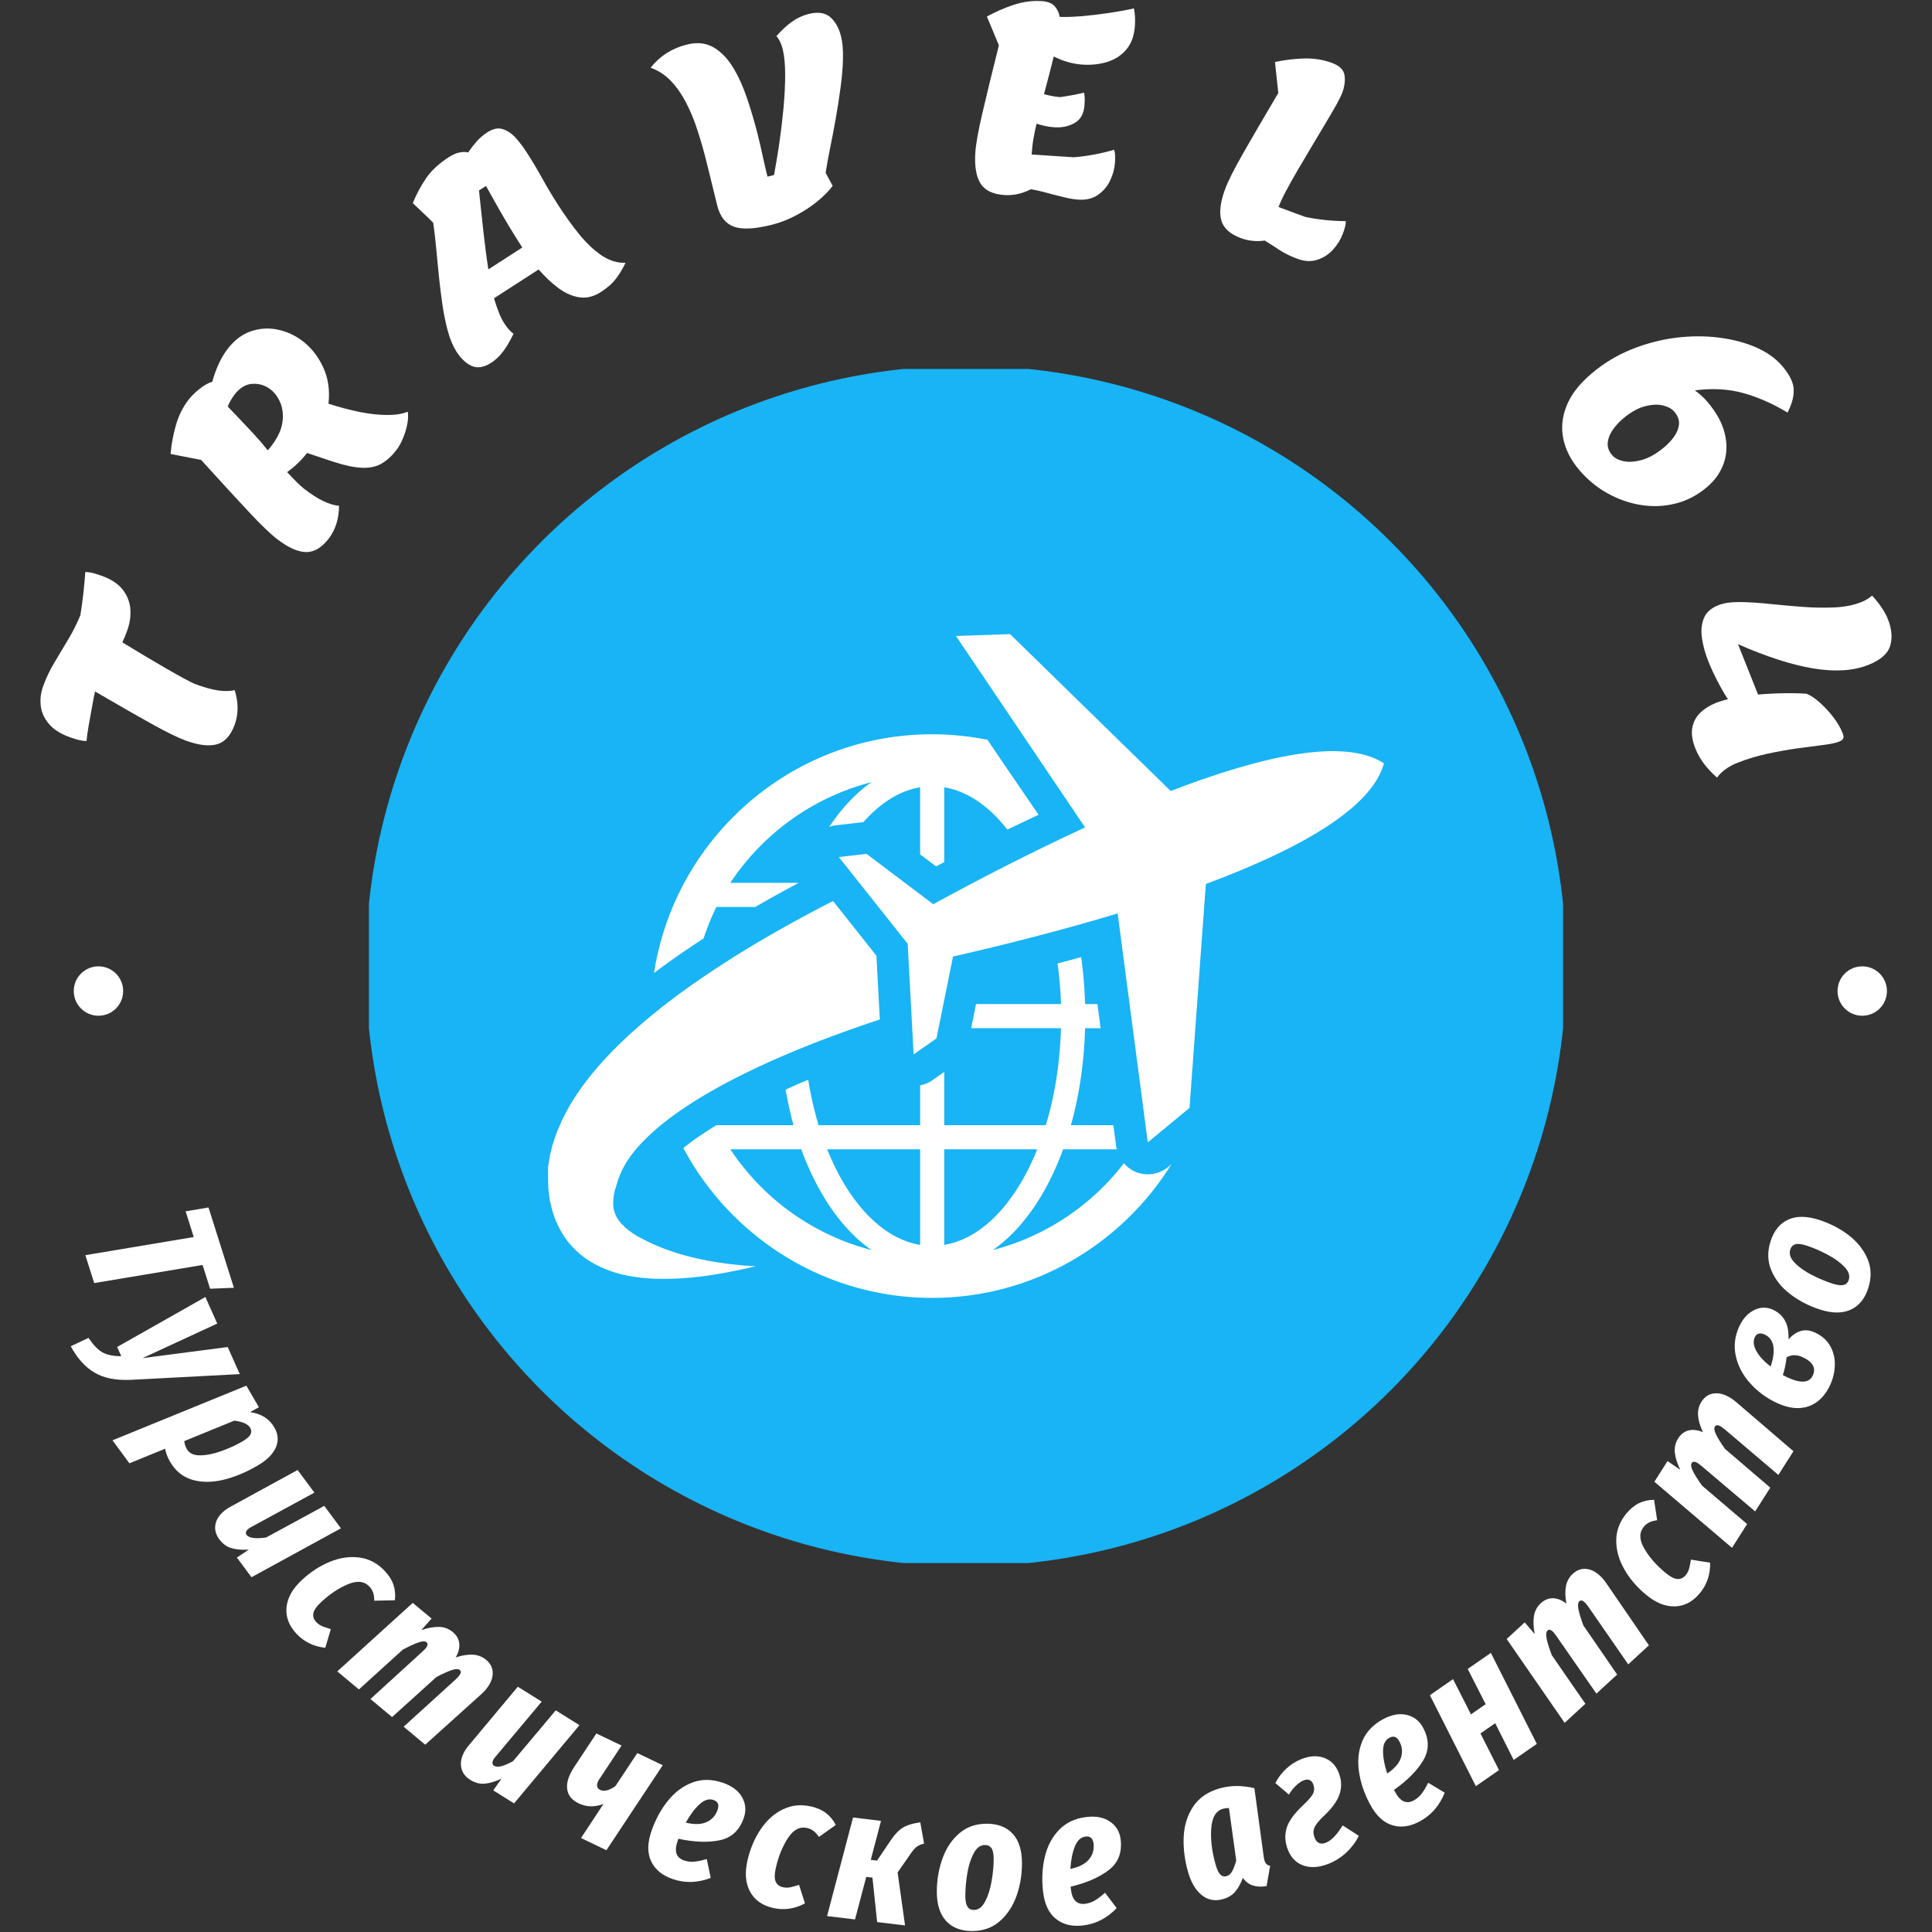 <svg xmlns="http://www.w3.org/2000/svg" version="1.1" xmlns:xlink="http://www.w3.org/1999/xlink" xmlns:svgjs="http://svgjs.dev/svgjs" width="1500" height="1500" viewBox="0 0 1500 1500"><rect x="0" y="0" width="1500" height="1500" fill="#333333" stroke="none"/><rect width="1500" height="1500" fill="none"></rect><svg viewBox="0 0 280 280" data-background-color="#077dad" preserveAspectRatio="xMidYMid meet" height="1500" width="1500" xmlns="http://www.w3.org/2000/svg" xmlns:xlink="http://www.w3.org/1999/xlink"><g id="tight-bounds" transform="matrix(1,0,0,1,0.14,0.14)"><svg viewBox="0 0 279.72 279.72" height="279.72" width="279.72"><g><svg viewBox="0 0 279.72 279.72" height="279.72" width="279.72"><g><svg viewBox="0 0 279.72 279.72" height="279.72" width="279.72"><g id="textblocktransform"><svg viewBox="0 0 279.72 279.72" height="279.72" width="279.72" id="textblock"><g><svg viewBox="0 0 279.72 279.72" height="279.72" width="279.72"><g transform="matrix(1,0,0,1,53.326,53.326)"><svg viewBox="0 0 173.068 173.068" height="173.068" width="173.068"><g id="icon-0"><circle r="87" cx="86.534" cy="86.534"
fill="#18b4f5" data-fill-palette-color="accent"></circle><svg xmlns="http://www.w3.org/2000/svg" xmlns:xlink="http://www.w3.org/1999/xlink" version="1.1" x="25.96" y="25.96" viewBox="2.636 11.36 84.727 67.278" enable-background="new 0 0 90 90" xml:space="preserve" height="121.148" width="121.148" class="icon-jxe-0" data-fill-palette-color="quaternary" id="jxe-0"><path d="M65.488 65.37A3.24 3.24 0 0 1 62.245 65.888 3.26 3.26 0 0 1 61.005 64.989 24.52 24.52 0 0 1 47.723 73.789C50.713 71.707 53.186 68.118 54.844 63.58H60.297C60.276 63.484 60.234 63.398 60.223 63.301L59.938 61.136H55.63C56.471 58.145 56.973 54.828 57.068 51.3H58.642L58.32 48.856H57.068A44 44 0 0 0 56.672 44.099C55.893 44.316 55.084 44.53 54.282 44.744 54.456 46.08 54.584 47.444 54.626 48.856H46.016L45.52 51.3H54.625C54.521 54.841 53.986 58.184 53.088 61.136H42.795V55.735L41.543 56.61C41.18 56.867 40.771 57.009 40.351 57.096V61.136H30.058A35 35 0 0 1 29.011 56.536C28.744 56.644 28.469 56.753 28.207 56.865 27.683 57.088 27.215 57.31 26.717 57.533 26.936 58.771 27.194 59.984 27.515 61.136H19.708V61.134A38 38 0 0 0 17.712 62.426 29 29 0 0 0 16.351 63.449C21.156 72.474 30.654 78.638 41.572 78.638 51.811 78.638 60.78 73.205 65.822 65.089zM21.114 63.58H28.302C29.963 68.118 32.432 71.707 35.423 73.789A24.54 24.54 0 0 1 21.114 63.58M40.351 73.266C36.468 72.621 33.081 68.944 30.93 63.58H40.351zM42.795 63.58H52.216C50.067 68.941 46.676 72.621 42.795 73.266z" fill="#ffffff" data-fill-palette-color="quaternary"></path><path d="M87.363 24.459C83.368 21.832 75.015 23.686 65.748 27.262L49.466 11.36 43.981 11.548 57.07 30.955C51.685 33.431 46.351 36.187 41.674 38.734L34.918 33.632 32.112 33.959 39.089 42.748 39.69 53.956 42.007 52.339 43.684 44.042C48.874 42.854 54.699 41.382 60.371 39.67L63.424 62.876 67.656 59.381 69.31 36.686C78.628 33.219 86.111 29.072 87.363 24.459" fill="#ffffff" data-fill-palette-color="quaternary"></path><path d="M48.527 24.071L47.179 22.072A28.7 28.7 0 0 0 41.569 21.512C27.307 21.512 15.487 32.031 13.377 45.711A87 87 0 0 1 18.398 42.21C18.768 41.113 19.187 40.037 19.706 39.016H23.639A140 140 0 0 1 28.045 36.572H21.112A24.54 24.54 0 0 1 35.422 26.363C33.83 27.473 32.39 29.02 31.135 30.901 31.332 30.838 31.528 30.771 31.739 30.748L34.545 30.421 34.597 30.42C36.294 28.503 38.244 27.236 40.349 26.888V33.682L41.964 34.903C42.246 34.752 42.513 34.619 42.793 34.468V26.888C45.166 27.281 47.353 28.821 49.189 31.173L52.355 29.668z" fill="#ffffff" data-fill-palette-color="quaternary"></path><path d="M35.919 43.951L31.522 38.413C28.535 39.944 25.2 41.758 21.715 43.93 17.823 46.376 13.737 49.2 9.99 52.799 8.13 54.612 6.342 56.627 4.892 59.057 4.175 60.274 3.553 61.606 3.125 63.048 3.01 63.401 2.933 63.781 2.845 64.149 2.798 64.332 2.776 64.524 2.741 64.712L2.639 65.393 2.636 66.225 2.659 67.451C2.766 68.928 3.16 70.5 3.944 71.871 4.71 73.254 5.86 74.317 7.004 74.999 9.331 76.362 11.513 76.585 13.392 76.696 17.165 76.811 20.061 76.196 22.087 75.794A80 80 0 0 0 23.699 75.433C17.819 75.124 14.156 73.714 12.189 72.646A8 8 0 0 1 10.661 71.669 5 5 0 0 1 10.344 71.406L10.382 71.403C10.261 71.288 10.12 71.18 10.018 71.057 9.132 69.998 9.109 69.036 9.423 67.656 9.477 67.514 9.524 67.385 9.563 67.251L9.802 66.452 9.81 66.429C9.832 66.304 9.788 66.57 9.794 66.535L9.807 66.507 9.829 66.444 9.873 66.323C9.906 66.244 9.924 66.164 9.965 66.081 10.044 65.918 10.098 65.755 10.193 65.59A10.4 10.4 0 0 1 11.541 63.582C12.668 62.239 14.193 60.953 15.864 59.778 19.236 57.427 23.173 55.502 26.949 53.893 30.233 52.499 33.404 51.37 36.266 50.42z" fill="#ffffff" data-fill-palette-color="quaternary"></path></svg></g></svg></g><g id="text-0"><path d="M33.88 104.867v0c-0.576 1.584-1.438 2.538-2.587 2.863-1.152 0.316-2.65 0.138-4.495-0.534v0c-1.132-0.412-2.76-1.206-4.882-2.381-2.116-1.173-4.876-2.754-8.28-4.742v0c-0.129 0.573-0.273 1.305-0.432 2.198-0.166 0.891-0.327 1.79-0.485 2.698-0.157 0.908-0.266 1.672-0.326 2.291v0c-0.503-0.024-0.972-0.101-1.407-0.231-0.435-0.13-0.771-0.237-1.006-0.323v0c-1.349-0.491-2.36-1.136-3.034-1.936-0.676-0.794-1.069-1.664-1.178-2.611-0.113-0.956 0.003-1.908 0.347-2.856v0c0.437-1.202 0.986-2.353 1.646-3.453 0.653-1.102 1.315-2.208 1.985-3.319 0.67-1.11 1.259-2.283 1.766-3.517v0c0.154-0.938 0.296-1.992 0.427-3.162 0.13-1.17 0.225-2.202 0.283-3.095v0c0.503 0.024 0.968 0.1 1.398 0.228 0.433 0.136 0.771 0.248 1.012 0.335v0c1.349 0.491 2.353 1.155 3.013 1.994 0.652 0.842 1.02 1.779 1.106 2.811 0.077 1.036-0.078 2.086-0.465 3.148v0c-0.113 0.312-0.227 0.605-0.342 0.881-0.117 0.282-0.232 0.549-0.346 0.803v0c0.986 0.596 2.016 1.22 3.09 1.87 1.077 0.644 2.121 1.258 3.133 1.842 1.006 0.582 1.905 1.089 2.699 1.522 0.793 0.433 1.403 0.727 1.829 0.882v0c1.209 0.44 2.258 0.724 3.147 0.854 0.892 0.123 1.685 0.109 2.381-0.042v0c0.553 1.807 0.553 3.468 0.003 4.982z" fill="#ffffff" data-fill-palette-color="primary"></path><path d="M47.499 77.92v0c-1.027 1.336-2.137 1.986-3.329 1.95-1.194-0.046-2.569-0.668-4.125-1.864v0c-0.998-0.767-2.373-2.088-4.125-3.964-1.75-1.866-4.053-4.374-6.908-7.524v0l-4.43-0.868c0.121-1.401 0.378-2.791 0.772-4.17 0.394-1.379 0.999-2.6 1.816-3.663v0c0.412-0.537 0.949-1.068 1.608-1.594 0.66-0.526 1.276-0.872 1.849-1.038v0c0.545-1.954 1.28-3.532 2.204-4.735v0c0.994-1.294 2.134-2.155 3.419-2.584 1.28-0.433 2.576-0.509 3.888-0.226 1.315 0.277 2.521 0.836 3.616 1.677v0c1.24 0.953 2.224 2.217 2.951 3.791 0.728 1.575 0.981 3.328 0.761 5.259v0c1.578 0.513 3.103 0.916 4.575 1.211 1.476 0.289 2.81 0.431 4.002 0.425 1.197-0.002 2.168-0.161 2.914-0.476v0c0.086 0.51 0.064 1.112-0.068 1.804-0.137 0.689-0.344 1.37-0.623 2.044-0.279 0.674-0.595 1.241-0.95 1.703v0c-0.66 0.859-1.378 1.515-2.153 1.969-0.772 0.449-1.713 0.652-2.824 0.609-1.111-0.043-2.493-0.332-4.147-0.869v0l-3.832-1.279c-0.796 1.036-1.759 1.961-2.887 2.775v0c1.108 1.202 1.942 2.017 2.499 2.446v0c1.02 0.784 1.936 1.368 2.75 1.754 0.809 0.391 1.568 0.62 2.277 0.686v0c-0.018 1.89-0.518 3.473-1.5 4.751zM39.212 64.459v0c0.874-1.138 1.396-2.239 1.566-3.305 0.165-1.06 0.076-2.016-0.267-2.868-0.349-0.857-0.832-1.523-1.449-1.997v0c-0.757-0.582-1.622-0.85-2.596-0.804-0.974 0.045-1.845 0.567-2.612 1.565v0c-0.4 0.521-0.73 1.095-0.991 1.723v0c0.484 0.492 1.052 1.086 1.704 1.783 0.661 0.696 1.351 1.431 2.07 2.205 0.725 0.779 1.4 1.567 2.025 2.363v0c0.09-0.084 0.179-0.183 0.266-0.295 0.082-0.107 0.177-0.231 0.284-0.37z" fill="#ffffff" data-fill-palette-color="primary"></path><path d="M71.053 52.431v0c-1.041 0.671-1.974 0.83-2.798 0.476-0.825-0.354-1.571-1.049-2.239-2.084v0c-0.506-0.785-0.92-1.763-1.24-2.934-0.32-1.171-0.584-2.447-0.79-3.828-0.201-1.385-0.375-2.791-0.522-4.218-0.145-1.437-0.28-2.82-0.404-4.149-0.124-1.329-0.263-2.512-0.417-3.55v0c-0.449-0.459-0.939-0.937-1.468-1.433-0.529-0.496-1.027-0.968-1.494-1.417v0c0.524-1.273 1.161-2.465 1.91-3.576 0.755-1.115 1.86-2.142 3.317-3.082v0c0.552-0.356 1.066-0.583 1.542-0.68 0.477-0.098 0.895-0.098 1.256-0.001v0c0.401-0.589 0.819-1.128 1.253-1.617 0.434-0.489 0.946-0.924 1.537-1.307v0c0.802-0.517 1.54-0.671 2.215-0.462 0.675 0.209 1.301 0.631 1.88 1.265 0.569 0.632 1.106 1.34 1.612 2.126v0c0.778 1.206 1.52 2.451 2.228 3.734 0.707 1.284 1.503 2.611 2.387 3.982v0c0.943 1.462 1.932 2.833 2.968 4.115 1.036 1.281 2.117 2.308 3.243 3.079 1.128 0.762 2.29 1.121 3.485 1.075v0c-0.431 0.906-0.906 1.692-1.427 2.359-0.515 0.663-1.228 1.287-2.138 1.874v0c-1.035 0.668-2.065 0.925-3.09 0.773-1.027-0.143-2.039-0.582-3.036-1.316-0.997-0.734-1.965-1.641-2.902-2.72v0l-6.468 4.172c0.232 0.785 0.47 1.477 0.712 2.078 0.24 0.61 0.498 1.128 0.774 1.555v0c0.437 0.677 0.883 1.182 1.34 1.516v0c-0.473 0.99-0.966 1.831-1.477 2.524-0.512 0.693-1.095 1.25-1.749 1.672zM70.638 38.901v0l4.915-3.17c-0.767-1.189-1.44-2.269-2.019-3.242-0.579-0.972-1.127-1.915-1.644-2.83-0.514-0.909-1.046-1.859-1.596-2.849v0l-1.015 0.655c0.197 1.879 0.406 3.826 0.627 5.842 0.217 2.01 0.461 3.875 0.732 5.594z" fill="#ffffff" data-fill-palette-color="primary"></path><path d="M111.714 32.436v0c-2.468 0.62-4.302 0.711-5.501 0.273-1.199-0.438-1.998-1.452-2.398-3.041v0c-0.38-1.51-0.694-2.788-0.943-3.835-0.254-1.039-0.494-2.008-0.72-2.908v0c-0.35-1.392-0.752-2.784-1.207-4.177-0.448-1.395-0.983-2.702-1.604-3.921-0.62-1.219-1.355-2.28-2.203-3.184-0.848-0.904-1.844-1.561-2.987-1.971v0c1.341-1.691 3.085-2.806 5.231-3.346v0c1.49-0.375 2.782-0.246 3.877 0.387 1.096 0.639 2.043 1.615 2.841 2.929 0.8 1.321 1.481 2.824 2.044 4.511 0.57 1.685 1.073 3.395 1.509 5.128v0c0.282 1.123 0.536 2.214 0.76 3.274 0.231 1.059 0.457 2.028 0.679 2.908v0l0.945-0.238c0.258-1.363 0.512-2.893 0.763-4.589 0.244-1.695 0.449-3.407 0.614-5.137 0.159-1.729 0.237-3.347 0.235-4.854 0-1.501-0.12-2.727-0.359-3.679v0c-0.106-0.42-0.236-0.785-0.391-1.095-0.155-0.31-0.325-0.571-0.511-0.783v0c0.772-0.871 1.526-1.567 2.261-2.086 0.74-0.528 1.536-0.899 2.39-1.114v0c1.346-0.338 2.388-0.192 3.125 0.439 0.746 0.636 1.273 1.565 1.58 2.786v0c0.226 0.899 0.322 2.003 0.287 3.31-0.034 1.307-0.156 2.712-0.364 4.216-0.2 1.509-0.435 3.016-0.706 4.522-0.269 1.512-0.542 2.939-0.819 4.279-0.271 1.338-0.48 2.494-0.626 3.466v0l1.019 1.89c-0.542 0.73-1.27 1.471-2.184 2.224-0.915 0.747-1.939 1.423-3.071 2.028-1.137 0.614-2.326 1.077-3.566 1.388z" fill="#ffffff" data-fill-palette-color="primary"></path><path d="M145.427 28.127v0c-1.682-0.111-2.839-0.672-3.471-1.684-0.625-1.018-0.873-2.506-0.744-4.465v0c0.083-1.256 0.416-3.134 1.002-5.632 0.578-2.492 1.382-5.801 2.413-9.925v0l-1.741-4.165c1.232-0.679 2.531-1.245 3.897-1.697 1.366-0.446 2.717-0.625 4.055-0.537v0c0.851 0.056 1.47 0.297 1.855 0.722 0.392 0.433 0.643 0.955 0.752 1.566v0c0.88 0.031 1.917-0.003 3.11-0.101 1.194-0.098 2.451-0.242 3.773-0.433 1.329-0.191 2.619-0.421 3.871-0.692v0c0.097 0.488 0.149 0.932 0.157 1.333 0.014 0.408 0.009 0.788-0.014 1.139v0c-0.094 1.432-0.499 2.579-1.213 3.441-0.715 0.862-1.63 1.47-2.746 1.824-1.122 0.354-2.339 0.487-3.648 0.401v0c-1.405-0.092-2.79-0.485-4.156-1.179v0c-0.211 0.841-0.436 1.728-0.674 2.662-0.237 0.927-0.486 1.864-0.744 2.81v0c0.394 0.101 0.785 0.187 1.173 0.261 0.381 0.079 0.775 0.132 1.18 0.159v0c0.506-0.068 1.086-0.163 1.739-0.283 0.652-0.12 1.223-0.242 1.713-0.365v0c0.08 0.338 0.115 0.676 0.106 1.014-0.015 0.338-0.03 0.609-0.043 0.811v0c-0.079 1.202-0.545 2.054-1.399 2.554-0.847 0.501-1.824 0.714-2.932 0.641v0c-0.48-0.032-0.93-0.092-1.352-0.18-0.421-0.096-0.841-0.208-1.26-0.337v0c-0.178 0.748-0.327 1.461-0.446 2.138-0.119 0.671-0.207 1.445-0.265 2.323v0l6.1 0.401c1.93-0.151 3.884-0.514 5.861-1.09v0c0.083 0.284 0.128 0.578 0.135 0.884 0.007 0.299 0 0.624-0.023 0.975v0c-0.058 0.885-0.292 1.755-0.701 2.61-0.416 0.855-1.004 1.545-1.764 2.072-0.768 0.533-1.705 0.763-2.813 0.69v0c-0.574-0.038-1.162-0.127-1.763-0.269-0.594-0.141-1.215-0.294-1.863-0.458v0c-0.466-0.132-0.966-0.267-1.5-0.404-0.534-0.137-1.126-0.264-1.776-0.381v0c-1.257 0.65-2.537 0.932-3.841 0.846z" fill="#ffffff" data-fill-palette-color="primary"></path><path d="M179.696 34.371v0c-1.58-0.586-2.529-1.454-2.847-2.604-0.309-1.154-0.122-2.651 0.561-4.492v0c0.438-1.181 1.293-2.885 2.566-5.112 1.265-2.224 2.98-5.165 5.145-8.825v0l-0.48-4.488c1.374-0.299 2.781-0.471 4.219-0.515 1.436-0.038 2.783 0.176 4.039 0.642v0c1.104 0.409 1.712 1.01 1.823 1.802 0.111 0.792 0 1.635-0.331 2.53v0c-0.141 0.381-0.431 0.967-0.869 1.758-0.444 0.788-0.978 1.702-1.601 2.741-0.632 1.043-1.288 2.14-1.966 3.289-0.676 1.143-1.343 2.271-2.002 3.384-0.652 1.116-1.226 2.137-1.721 3.065-0.489 0.93-0.848 1.703-1.076 2.319v0l3.818 1.416c1.893 0.406 3.869 0.615 5.929 0.627v0c-0.001 0.296-0.042 0.591-0.123 0.886-0.078 0.289-0.178 0.598-0.301 0.928v0c-0.308 0.831-0.78 1.599-1.416 2.302-0.636 0.703-1.397 1.197-2.282 1.482-0.888 0.292-1.852 0.245-2.893-0.142v0c-1.016-0.376-1.868-0.794-2.558-1.251-0.689-0.458-1.416-0.922-2.18-1.393v0c-0.626 0.093-1.223 0.106-1.79 0.04-0.564-0.057-1.118-0.187-1.664-0.389z" fill="#ffffff" data-fill-palette-color="primary"></path><path d="M228.718 67.954v0c-1.187-1.398-1.949-2.887-2.286-4.466-0.336-1.588-0.181-3.189 0.464-4.803 0.641-1.619 1.844-3.178 3.609-4.676v0c1.765-1.498 3.7-2.671 5.805-3.517 2.105-0.846 4.24-1.407 6.404-1.681 2.169-0.27 4.258-0.277 6.269-0.022 2.02 0.256 3.823 0.732 5.409 1.429 1.585 0.706 2.842 1.605 3.77 2.699v0c1.06 1.249 1.612 2.374 1.655 3.377 0.043 1.002-0.255 2.121-0.893 3.356v0c-2.161-1.3-4.307-2.244-6.44-2.831-2.132-0.587-4.461-0.715-6.985-0.383v0c0.724 0.539 1.332 1.098 1.823 1.676v0c1.319 1.553 2.156 3.089 2.512 4.607 0.357 1.508 0.309 2.926-0.145 4.252-0.459 1.331-1.275 2.494-2.446 3.489v0c-1.362 1.157-2.865 1.944-4.508 2.362-1.639 0.423-3.304 0.501-4.996 0.233-1.693-0.258-3.323-0.824-4.89-1.695-1.562-0.867-2.939-2.002-4.131-3.406zM233.503 65.823v0c0.359 0.423 0.919 0.716 1.678 0.879 0.765 0.159 1.666 0.09 2.704-0.204 1.033-0.3 2.117-0.932 3.252-1.896v0c0.537-0.456 1.001-0.965 1.393-1.529 0.397-0.568 0.618-1.155 0.662-1.761 0.049-0.601-0.178-1.198-0.682-1.792v0c-0.359-0.423-0.918-0.726-1.676-0.907-0.763-0.178-1.649-0.127-2.656 0.15-1.002 0.274-2.04 0.866-3.113 1.778v0c-0.578 0.491-1.074 1.036-1.488 1.636-0.414 0.6-0.651 1.215-0.713 1.843-0.061 0.629 0.152 1.23 0.639 1.803z" fill="#ffffff" data-fill-palette-color="primary"></path><path d="M245.572 108.354v0c-0.466-1.17-0.615-2.185-0.447-3.046 0.171-0.87 0.566-1.599 1.184-2.187 0.621-0.582 1.365-1.046 2.232-1.391v0c0.258-0.103 0.533-0.198 0.827-0.286 0.284-0.091 0.59-0.173 0.918-0.245v0c-0.488-0.731-0.991-1.602-1.509-2.612-0.525-1.008-0.969-1.968-1.332-2.88v0c-0.448-1.126-0.754-2.232-0.917-3.318-0.163-1.086-0.076-2.057 0.261-2.912 0.34-0.849 1.038-1.484 2.095-1.905v0c0.792-0.315 1.835-0.468 3.128-0.459 1.296 0.016 2.712 0.104 4.248 0.266 1.542 0.158 3.125 0.301 4.749 0.426 1.624 0.126 3.18 0.155 4.668 0.087 1.491-0.062 2.809-0.32 3.953-0.776v0c0.585-0.233 1.098-0.546 1.539-0.94v0c0.518 0.551 0.973 1.117 1.364 1.698 0.395 0.571 0.709 1.149 0.941 1.734v0c0.558 1.402 0.667 2.682 0.326 3.837-0.344 1.15-1.393 2.074-3.148 2.772v0c-2.176 0.866-4.835 1.04-7.978 0.521-3.152-0.523-6.795-1.696-10.93-3.518v0l2.906 7.302c1.224-0.109 2.456-0.173 3.694-0.192 1.244-0.022 2.354 0.003 3.33 0.073v0c0.579 0.228 1.212 0.647 1.899 1.255 0.687 0.608 1.335 1.304 1.946 2.089 0.613 0.79 1.078 1.582 1.393 2.374v0c0.14 0.352 0.165 0.616 0.074 0.79-0.093 0.168-0.303 0.318-0.631 0.448v0c-0.447 0.178-1.193 0.333-2.24 0.466-1.041 0.13-2.256 0.29-3.646 0.478-1.389 0.189-2.853 0.447-4.39 0.776-1.538 0.328-3.021 0.776-4.449 1.344v0c-0.604 0.24-1.164 0.544-1.681 0.91-0.517 0.366-0.93 0.775-1.239 1.225v0c-1.496-1.306-2.542-2.707-3.138-4.204z" fill="#ffffff" data-fill-palette-color="primary"></path><path d="M10.551 143.49c0-1.977 1.602-3.579 3.579-3.579 1.977 0 3.579 1.602 3.579 3.579 0 1.977-1.602 3.579-3.579 3.579-1.977 0-3.579-1.602-3.579-3.579z" fill="#ffffff" data-fill-palette-color="primary"></path><path d="M266.171 143.49c0-1.977 1.602-3.579 3.579-3.579 1.977 0 3.579 1.602 3.58 3.579 0 1.977-1.602 3.579-3.58 3.579-1.977 0-3.579-1.602-3.579-3.579z" fill="#ffffff" data-fill-palette-color="primary"></path></g><g id="text-1"><path d="M30.078 174.855l3.68 11.637-3.448 0.142-1.09-3.446-15.708 2.625-1.28-4.046 15.708-2.626-1.178-3.727z" fill="#ffffff" data-fill-palette-color="primary"></path><path d="M34.611 199.006l-15.708 0.827c-2.19 0.11-3.962-0.233-5.318-1.03-1.359-0.787-2.515-2.065-3.468-3.834v0l2.572-1.214c0.674 1.011 1.34 1.707 1.999 2.088 0.665 0.378 1.58 0.566 2.743 0.566v0l-0.596-1.335 12.791-7.242 1.717 3.848-10.829 5.01 12.347-1.607z" fill="#ffffff" data-fill-palette-color="primary"></path><path d="M16.164 208.602l19.4-7.921 1.816 3.125-1.28 0.708c1.619 0.226 2.794 0.968 3.524 2.227v0c0.561 0.966 0.631 1.935 0.21 2.908-0.425 0.967-1.319 1.846-2.683 2.639v0c-1.686 0.979-3.348 1.663-4.985 2.05-1.632 0.384-3.125 0.375-4.479-0.029-1.348-0.407-2.409-1.278-3.185-2.612v0c-0.36-0.62-0.598-1.246-0.713-1.875v0l-5.173 2.112zM26.95 209.887c0.354 0.609 0.995 0.905 1.926 0.89 0.928-0.007 1.945-0.21 3.051-0.61 1.11-0.394 2.118-0.855 3.026-1.381v0c0.65-0.377 1.054-0.726 1.213-1.046 0.157-0.31 0.141-0.626-0.046-0.948v0c-0.163-0.281-0.449-0.51-0.858-0.687-0.414-0.174-0.901-0.291-1.459-0.35v0l-7.24 2.96c0.047 0.419 0.177 0.809 0.387 1.172z" fill="#ffffff" data-fill-palette-color="primary"></path><path d="M31.646 222.953c-0.529-0.712-0.712-1.452-0.551-2.222 0.162-0.77 0.648-1.455 1.458-2.057v0c0.25-0.186 0.524-0.356 0.822-0.51v0l9.615-5.259 2.435 3.277-9.186 5.003c-0.088 0.04-0.197 0.109-0.328 0.205v0c-0.206 0.153-0.336 0.313-0.39 0.48-0.048 0.162-0.024 0.309 0.073 0.439v0c0.343 0.462 1.285 0.589 2.826 0.38v0l8.434-4.584 2.416 3.252-12.962 7.088-2.119-2.853 1.729-1.145c-0.971 0.055-1.803-0.014-2.495-0.209-0.692-0.194-1.285-0.622-1.777-1.285z" fill="#ffffff" data-fill-palette-color="primary"></path><path d="M55.641 227.555c0.599 0.644 1.016 1.311 1.25 1.999 0.229 0.693 0.296 1.436 0.2 2.227v0l-2.991 0.065c-0.002-0.469-0.058-0.862-0.166-1.177-0.108-0.315-0.282-0.602-0.522-0.859v0c-0.738-0.793-1.77-0.914-3.098-0.363-1.337 0.551-2.637 1.414-3.901 2.59v0c-0.674 0.627-1.053 1.169-1.136 1.625-0.093 0.456 0.043 0.88 0.407 1.272v0c0.24 0.258 0.515 0.454 0.826 0.59 0.316 0.131 0.749 0.278 1.299 0.442v0l-0.801 2.702c-1.694-0.181-3.089-0.861-4.187-2.041v0c-1.093-1.174-1.571-2.449-1.436-3.823 0.136-1.384 0.875-2.701 2.219-3.951v0c1.278-1.19 2.652-2.079 4.119-2.668 1.473-0.594 2.905-0.789 4.296-0.585 1.387 0.198 2.594 0.85 3.622 1.955z" fill="#ffffff" data-fill-palette-color="primary"></path><path d="M70.313 240.416c0.65 0.542 0.969 1.195 0.956 1.96-0.007 0.77-0.34 1.55-0.999 2.34v0c-0.199 0.239-0.437 0.482-0.713 0.728v0l-8.07 7.271-3.128-2.607 7.533-6.848c0.217-0.207 0.36-0.352 0.429-0.435v0c0.355-0.426 0.414-0.739 0.174-0.939v0c-0.208-0.173-0.583-0.173-1.124 0.002-0.542 0.174-1.297 0.514-2.265 1.02v0l-6.423 5.802-3.136-2.614 7.517-6.86c0.244-0.229 0.396-0.38 0.457-0.452v0c0.342-0.411 0.391-0.718 0.147-0.922v0c-0.208-0.173-0.589-0.165-1.144 0.024-0.55 0.184-1.316 0.538-2.298 1.059v0l-6.348 5.76-3.135-2.614 10.937-9.931 2.729 2.275-1.492 1.664c0.966-0.323 1.824-0.475 2.575-0.457 0.751 0.018 1.416 0.268 1.993 0.749v0c0.551 0.459 0.863 1.01 0.936 1.653 0.068 0.647-0.106 1.322-0.523 2.022v0c0.924-0.305 1.753-0.438 2.487-0.398 0.734 0.039 1.377 0.288 1.928 0.748z" fill="#ffffff" data-fill-palette-color="primary"></path><path d="M68.018 257.812c-0.752-0.469-1.194-1.092-1.325-1.867-0.131-0.775 0.071-1.591 0.605-2.447v0c0.165-0.264 0.358-0.523 0.579-0.775v0l7.027-8.41 3.464 2.159-6.721 8.015c-0.067 0.07-0.144 0.173-0.23 0.311v0c-0.136 0.218-0.199 0.415-0.188 0.589 0.015 0.169 0.091 0.296 0.229 0.382v0c0.488 0.304 1.411 0.078 2.768-0.679v0l6.175-7.35 3.438 2.144-9.474 11.336-3.015-1.881 1.19-1.698c-0.884 0.406-1.683 0.646-2.398 0.718-0.715 0.072-1.423-0.11-2.124-0.547z" fill="#ffffff" data-fill-palette-color="primary"></path><path d="M95.906 255.691l-8.16 12.315-3.681-1.763 3.258-4.946c-1.269 0.488-2.469 0.462-3.598-0.08v0c-0.879-0.421-1.413-1.007-1.602-1.757-0.188-0.751-0.06-1.59 0.384-2.518v0c0.152-0.317 0.336-0.639 0.551-0.963v0l3.232-4.892 3.654 1.749-3.223 4.874c-0.05 0.058-0.106 0.152-0.168 0.28v0c-0.143 0.299-0.192 0.557-0.145 0.774 0.052 0.22 0.203 0.39 0.453 0.51v0c0.281 0.134 0.611 0.15 0.991 0.047 0.386-0.1 0.788-0.306 1.207-0.615v0l3.165-4.778z" fill="#ffffff" data-fill-palette-color="primary"></path><path d="M104.638 258.237c1.318 0.456 2.241 1.152 2.769 2.088 0.533 0.944 0.615 1.947 0.248 3.008v0c-0.618 1.785-1.767 2.859-3.448 3.222-1.687 0.361-3.697 0.292-6.031-0.208v0l-0.127 0.364c-0.505 1.458-0.192 2.384 0.941 2.776v0c0.467 0.162 0.951 0.222 1.452 0.181 0.501-0.041 1.118-0.168 1.851-0.38v0l0.569 2.733c-1.886 0.729-3.731 0.782-5.535 0.157v0c-1.51-0.523-2.544-1.383-3.104-2.579-0.562-1.19-0.545-2.646 0.051-4.367v0c0.589-1.701 1.394-3.178 2.415-4.429 1.014-1.253 2.206-2.13 3.576-2.63 1.367-0.494 2.825-0.472 4.373 0.064zM99.253 264.012c1.257 0.299 2.267 0.269 3.029-0.09 0.768-0.357 1.294-0.945 1.578-1.763v0c0.253-0.729 0.056-1.206-0.59-1.43v0c-0.659-0.228-1.337-0.019-2.034 0.628-0.701 0.638-1.362 1.523-1.983 2.655z" fill="#ffffff" data-fill-palette-color="primary"></path><path d="M117.408 261.668c0.858 0.195 1.577 0.512 2.158 0.95 0.579 0.444 1.052 1.021 1.419 1.729v0l-2.437 1.736c-0.266-0.387-0.532-0.68-0.799-0.88-0.267-0.2-0.572-0.339-0.916-0.417v0c-1.056-0.241-1.978 0.24-2.765 1.443-0.796 1.207-1.385 2.652-1.768 4.335v0c-0.204 0.898-0.213 1.559-0.025 1.984 0.18 0.43 0.53 0.704 1.052 0.822v0c0.343 0.078 0.682 0.086 1.015 0.023 0.335-0.069 0.776-0.191 1.322-0.365v0l0.857 2.684c-1.502 0.803-3.038 1.026-4.609 0.668v0c-1.564-0.356-2.677-1.141-3.338-2.353-0.666-1.221-0.795-2.726-0.388-4.514v0c0.388-1.703 1.023-3.21 1.905-4.523 0.884-1.319 1.958-2.286 3.223-2.901 1.258-0.616 2.623-0.756 4.094-0.421z" fill="#ffffff" data-fill-palette-color="primary"></path><path d="M133.234 263.965l0.551 3.082c-0.52 0.129-0.913 0.31-1.18 0.544-0.267 0.234-0.616 0.676-1.048 1.327v0l-1.607 2.313 1.075 7.675-4.043-0.484-0.68-6.442-0.897-0.107-1.629 6.165-4.052-0.485 3.766-14.285 4.053 0.485-1.485 5.651 0.908 0.109 2.051-3.037c0.562-0.819 1.136-1.405 1.724-1.757 0.588-0.359 1.42-0.611 2.493-0.754z" fill="#ffffff" data-fill-palette-color="primary"></path><path d="M140.697 279.72c-1.618-0.009-2.867-0.507-3.748-1.493-0.888-0.987-1.327-2.407-1.317-4.262v0c0.009-1.692 0.286-3.285 0.829-4.778 0.536-1.5 1.352-2.714 2.448-3.642 1.088-0.928 2.421-1.388 3.998-1.378v0c1.618 0.009 2.871 0.507 3.758 1.493 0.881 0.986 1.317 2.417 1.307 4.292v0c-0.009 1.692-0.282 3.278-0.819 4.758-0.543 1.486-1.359 2.697-2.447 3.631-1.088 0.928-2.424 1.388-4.009 1.379zM140.989 276.665c0.663 0.004 1.207-0.399 1.631-1.209 0.431-0.803 0.744-1.773 0.94-2.909 0.203-1.143 0.307-2.219 0.313-3.227v0c0.004-0.731-0.098-1.26-0.306-1.586-0.215-0.319-0.532-0.48-0.952-0.482v0c-0.663-0.004-1.207 0.393-1.631 1.189-0.431 0.796-0.741 1.759-0.93 2.888-0.189 1.129-0.287 2.209-0.292 3.238v0c-0.004 0.731 0.094 1.263 0.295 1.595 0.201 0.333 0.512 0.5 0.932 0.503z" fill="#ffffff" data-fill-palette-color="primary"></path><path d="M157.362 263.188c1.386-0.156 2.518 0.075 3.398 0.692 0.887 0.622 1.394 1.492 1.519 2.608v0c0.211 1.877-0.364 3.341-1.723 4.393-1.367 1.053-3.211 1.856-5.533 2.41v0l0.043 0.383c0.172 1.534 0.854 2.234 2.044 2.1v0c0.491-0.055 0.954-0.209 1.389-0.462 0.435-0.253 0.937-0.633 1.507-1.14v0l1.69 2.221c-1.388 1.471-3.03 2.312-4.928 2.525v0c-1.588 0.178-2.892-0.152-3.912-0.991-1.02-0.832-1.631-2.153-1.834-3.962v0c-0.201-1.789-0.11-3.468 0.272-5.037 0.376-1.568 1.074-2.872 2.094-3.914 1.021-1.034 2.346-1.643 3.974-1.826zM154.989 270.72c1.264-0.271 2.162-0.733 2.695-1.386 0.54-0.653 0.761-1.41 0.665-2.272v0c-0.086-0.767-0.469-1.112-1.148-1.035v0c-0.693 0.078-1.214 0.559-1.565 1.442-0.358 0.878-0.573 1.961-0.647 3.251z" fill="#ffffff" data-fill-palette-color="primary"></path><path d="M176.618 259.046c1.569-0.447 3.248-0.457 5.038-0.03v0l1.313 9.655c0.028 0.295 0.077 0.566 0.147 0.814v0c0.132 0.462 0.405 0.719 0.82 0.769v0l-0.51 2.954c-0.724 0.129-1.386 0.099-1.989-0.089-0.598-0.196-1.079-0.565-1.445-1.109v0c-0.318 0.837-0.69 1.506-1.118 2.008-0.434 0.504-1.022 0.861-1.764 1.072v0c-1.165 0.332-2.191 0.141-3.076-0.571-0.892-0.71-1.557-1.834-1.994-3.37v0c-0.493-1.732-0.704-3.424-0.632-5.078 0.078-1.655 0.537-3.119 1.378-4.393 0.843-1.267 2.12-2.145 3.832-2.632zM177.091 262.005c-1.009 0.287-1.573 1.236-1.692 2.846-0.112 1.608 0.1 3.357 0.638 5.245v0c0.202 0.71 0.43 1.19 0.685 1.441 0.255 0.251 0.558 0.327 0.909 0.227v0c0.332-0.095 0.602-0.333 0.81-0.716 0.208-0.383 0.402-0.899 0.583-1.549v0l-1.057-7.607c-0.324 0.001-0.616 0.038-0.876 0.113z" fill="#ffffff" data-fill-palette-color="primary"></path><path d="M188.376 254.838c1.228-0.503 2.34-0.582 3.337-0.236 0.991 0.348 1.702 1.048 2.133 2.099v0c0.426 1.04 0.491 2.056 0.195 3.048-0.293 0.998-1.019 2.049-2.177 3.151v0c-0.836 0.781-1.342 1.402-1.519 1.863-0.177 0.46-0.162 0.944 0.046 1.451v0c0.321 0.783 0.873 1.014 1.655 0.694v0c0.426-0.174 0.846-0.489 1.26-0.944 0.42-0.457 0.8-0.975 1.141-1.554v0l2.341 1.51c-0.42 0.867-1.006 1.659-1.759 2.377-0.761 0.714-1.602 1.26-2.522 1.637v0c-1.359 0.557-2.577 0.664-3.654 0.322-1.07-0.344-1.842-1.096-2.317-2.255v0c-0.439-1.071-0.515-2.115-0.229-3.132 0.289-1.026 1.092-2.155 2.408-3.389v0c0.806-0.747 1.299-1.329 1.479-1.747 0.171-0.421 0.163-0.861-0.024-1.318v0c-0.126-0.307-0.308-0.503-0.548-0.587-0.248-0.088-0.526-0.07-0.833 0.056v0c-0.37 0.151-0.748 0.416-1.134 0.793-0.383 0.369-0.715 0.79-0.996 1.264v0l-1.966-1.663c0.398-0.778 0.918-1.466 1.558-2.065 0.64-0.599 1.348-1.057 2.125-1.375z" fill="#ffffff" data-fill-palette-color="primary"></path><path d="M200.318 249.011c1.229-0.658 2.367-0.864 3.413-0.617 1.055 0.249 1.847 0.869 2.377 1.859v0c0.891 1.665 0.901 3.238 0.028 4.719-0.879 1.484-2.294 2.914-4.246 4.289v0l0.182 0.34c0.729 1.361 1.621 1.758 2.678 1.193v0c0.436-0.233 0.808-0.548 1.118-0.945 0.31-0.396 0.636-0.935 0.977-1.617v0l2.393 1.437c-0.744 1.88-1.957 3.271-3.64 4.172v0c-1.408 0.754-2.742 0.931-4.001 0.53-1.256-0.395-2.313-1.395-3.173-3.001v0c-0.85-1.587-1.388-3.18-1.614-4.779-0.232-1.596-0.068-3.066 0.494-4.411 0.565-1.339 1.57-2.395 3.014-3.169zM200.906 256.886c1.073-0.72 1.736-1.483 1.99-2.287 0.259-0.807 0.184-1.592-0.225-2.355v0c-0.364-0.68-0.848-0.859-1.451-0.537v0c-0.615 0.329-0.921 0.969-0.918 1.92-0.007 0.948 0.195 2.034 0.604 3.259z" fill="#ffffff" data-fill-palette-color="primary"></path><path d="M222.588 252.596l-3.355 2.327-2.677-5.323-2.136 1.482 2.686 5.316-3.354 2.326-6.661-13.186 3.354-2.326 2.6 5.104 2.128-1.476-2.601-5.103 3.354-2.327z" fill="#ffffff" data-fill-palette-color="primary"></path><path d="M227.804 227.944c0.623-0.573 1.313-0.803 2.069-0.69 0.762 0.108 1.491 0.541 2.188 1.299v0c0.211 0.229 0.42 0.497 0.628 0.802v0l6.143 8.959-2.997 2.756-5.794-8.369c-0.177-0.242-0.302-0.403-0.375-0.483v0c-0.376-0.409-0.678-0.507-0.908-0.297v0c-0.199 0.183-0.248 0.555-0.147 1.115 0.101 0.56 0.339 1.353 0.713 2.38v0l4.905 7.132-3.005 2.763-5.809-8.355c-0.195-0.272-0.324-0.442-0.388-0.512v0c-0.362-0.394-0.66-0.483-0.894-0.268v0c-0.199 0.183-0.241 0.562-0.127 1.138 0.11 0.57 0.359 1.376 0.747 2.417v0l4.872 7.051-3.004 2.764-8.403-12.151 2.615-2.406 1.453 1.699c-0.193-1-0.231-1.871-0.114-2.613 0.117-0.742 0.452-1.368 1.006-1.876v0c0.528-0.486 1.115-0.722 1.761-0.71 0.651 0.018 1.296 0.279 1.936 0.785v0c-0.18-0.956-0.203-1.795-0.067-2.518 0.136-0.723 0.467-1.327 0.996-1.812z" fill="#ffffff" data-fill-palette-color="primary"></path><path d="M235.576 219.204c0.562-0.677 1.169-1.176 1.822-1.496 0.658-0.316 1.386-0.477 2.183-0.484v0l0.448 2.958c-0.465 0.062-0.847 0.168-1.146 0.315-0.299 0.148-0.56 0.357-0.785 0.628v0c-0.692 0.833-0.679 1.873 0.037 3.119 0.718 1.255 1.74 2.434 3.069 3.537v0c0.708 0.588 1.294 0.894 1.758 0.918 0.465 0.034 0.868-0.155 1.209-0.567v0c0.225-0.271 0.385-0.569 0.479-0.895 0.089-0.33 0.18-0.779 0.272-1.345v0l2.782 0.448c0.038 1.703-0.457 3.174-1.487 4.414v0c-1.025 1.234-2.227 1.873-3.607 1.915-1.39 0.043-2.791-0.522-4.203-1.694v0c-1.344-1.115-2.402-2.363-3.174-3.743-0.778-1.384-1.155-2.779-1.132-4.185 0.019-1.401 0.51-2.682 1.475-3.843z" fill="#ffffff" data-fill-palette-color="primary"></path><path d="M246.453 203.005c0.454-0.714 1.062-1.114 1.822-1.2 0.764-0.091 1.58 0.139 2.448 0.691v0c0.263 0.167 0.534 0.372 0.814 0.614v0l8.244 7.073-2.186 3.436-7.755-6.594c-0.233-0.188-0.395-0.312-0.487-0.37v0c-0.468-0.298-0.786-0.316-0.953-0.053v0c-0.145 0.228-0.097 0.6 0.145 1.115 0.242 0.515 0.676 1.22 1.302 2.116v0l6.576 5.628-2.19 3.444-7.766-6.577c-0.258-0.212-0.427-0.344-0.507-0.395v0c-0.451-0.287-0.762-0.296-0.933-0.028v0c-0.145 0.228-0.088 0.606 0.17 1.132 0.253 0.522 0.702 1.237 1.345 2.142v0l6.524 5.559-2.191 3.444-11.249-9.575 1.907-2.999 1.841 1.268c-0.444-0.916-0.705-1.748-0.783-2.496-0.078-0.748 0.085-1.438 0.488-2.072v0c0.385-0.605 0.892-0.985 1.52-1.14 0.633-0.151 1.324-0.064 2.073 0.26v0c-0.421-0.877-0.659-1.683-0.714-2.416-0.055-0.733 0.11-1.402 0.495-2.007z" fill="#ffffff" data-fill-palette-color="primary"></path><path d="M251.92 192.105c0.508-1.108 1.218-1.895 2.132-2.363 0.914-0.467 1.839-0.487 2.774-0.058v0c0.763 0.35 1.337 0.869 1.721 1.56 0.384 0.69 0.557 1.603 0.52 2.74v0c0.518-0.611 1.103-1.017 1.753-1.218 0.648-0.195 1.328-0.128 2.042 0.198v0c1.022 0.468 1.768 1.123 2.239 1.964 0.477 0.844 0.702 1.766 0.675 2.767-0.024 0.994-0.243 1.944-0.657 2.848v0c-0.728 1.588-1.762 2.625-3.102 3.114-1.347 0.485-2.878 0.334-4.595-0.453v0c-1.489-0.682-2.773-1.617-3.853-2.804-1.088-1.184-1.798-2.503-2.129-3.958-0.337-1.458-0.177-2.903 0.48-4.337zM254.181 193.654c-0.268 0.585-0.192 1.256 0.227 2.015 0.426 0.761 1.114 1.508 2.066 2.242v0c0.807-2.46 0.509-4.011-0.894-4.654v0c-0.32-0.147-0.601-0.183-0.844-0.108-0.246 0.066-0.431 0.234-0.555 0.505zM258.783 196.579c-0.083 0.848-0.263 1.704-0.54 2.567v0l0.689 0.349c1.938 0.888 3.156 0.791 3.652-0.292v0c0.499-1.089-0.002-1.978-1.504-2.666v0c-0.818-0.375-1.584-0.361-2.297 0.042z" fill="#ffffff" data-fill-palette-color="primary"></path><path d="M270.618 186.56c-0.5 1.539-1.353 2.578-2.56 3.118-1.21 0.547-2.696 0.534-4.461-0.039v0c-1.61-0.523-3.043-1.269-4.3-2.24-1.266-0.966-2.175-2.112-2.727-3.437-0.554-1.319-0.587-2.728-0.1-4.228v0c0.5-1.539 1.354-2.581 2.564-3.129 1.207-0.54 2.703-0.521 4.486 0.059v0c1.61 0.523 3.038 1.264 4.284 2.224 1.251 0.969 2.157 2.113 2.718 3.434 0.554 1.319 0.586 2.731 0.096 4.238zM267.796 185.355c0.205-0.631-0.014-1.271-0.657-1.921-0.634-0.654-1.463-1.247-2.486-1.779-1.027-0.54-2.021-0.966-2.98-1.278v0c-0.695-0.226-1.23-0.289-1.604-0.19-0.369 0.108-0.619 0.361-0.748 0.761v0c-0.205 0.631 0.008 1.269 0.637 1.915 0.628 0.652 1.451 1.24 2.47 1.763 1.019 0.523 2.017 0.943 2.996 1.261v0c0.695 0.226 1.232 0.293 1.611 0.203 0.378-0.091 0.632-0.336 0.761-0.735z" fill="#ffffff" data-fill-palette-color="primary"></path></g></svg></g></svg></g></svg></g></svg></g><defs></defs></svg><rect width="279.72" height="279.72" fill="none" stroke="none" visibility="hidden"></rect></g></svg></svg>